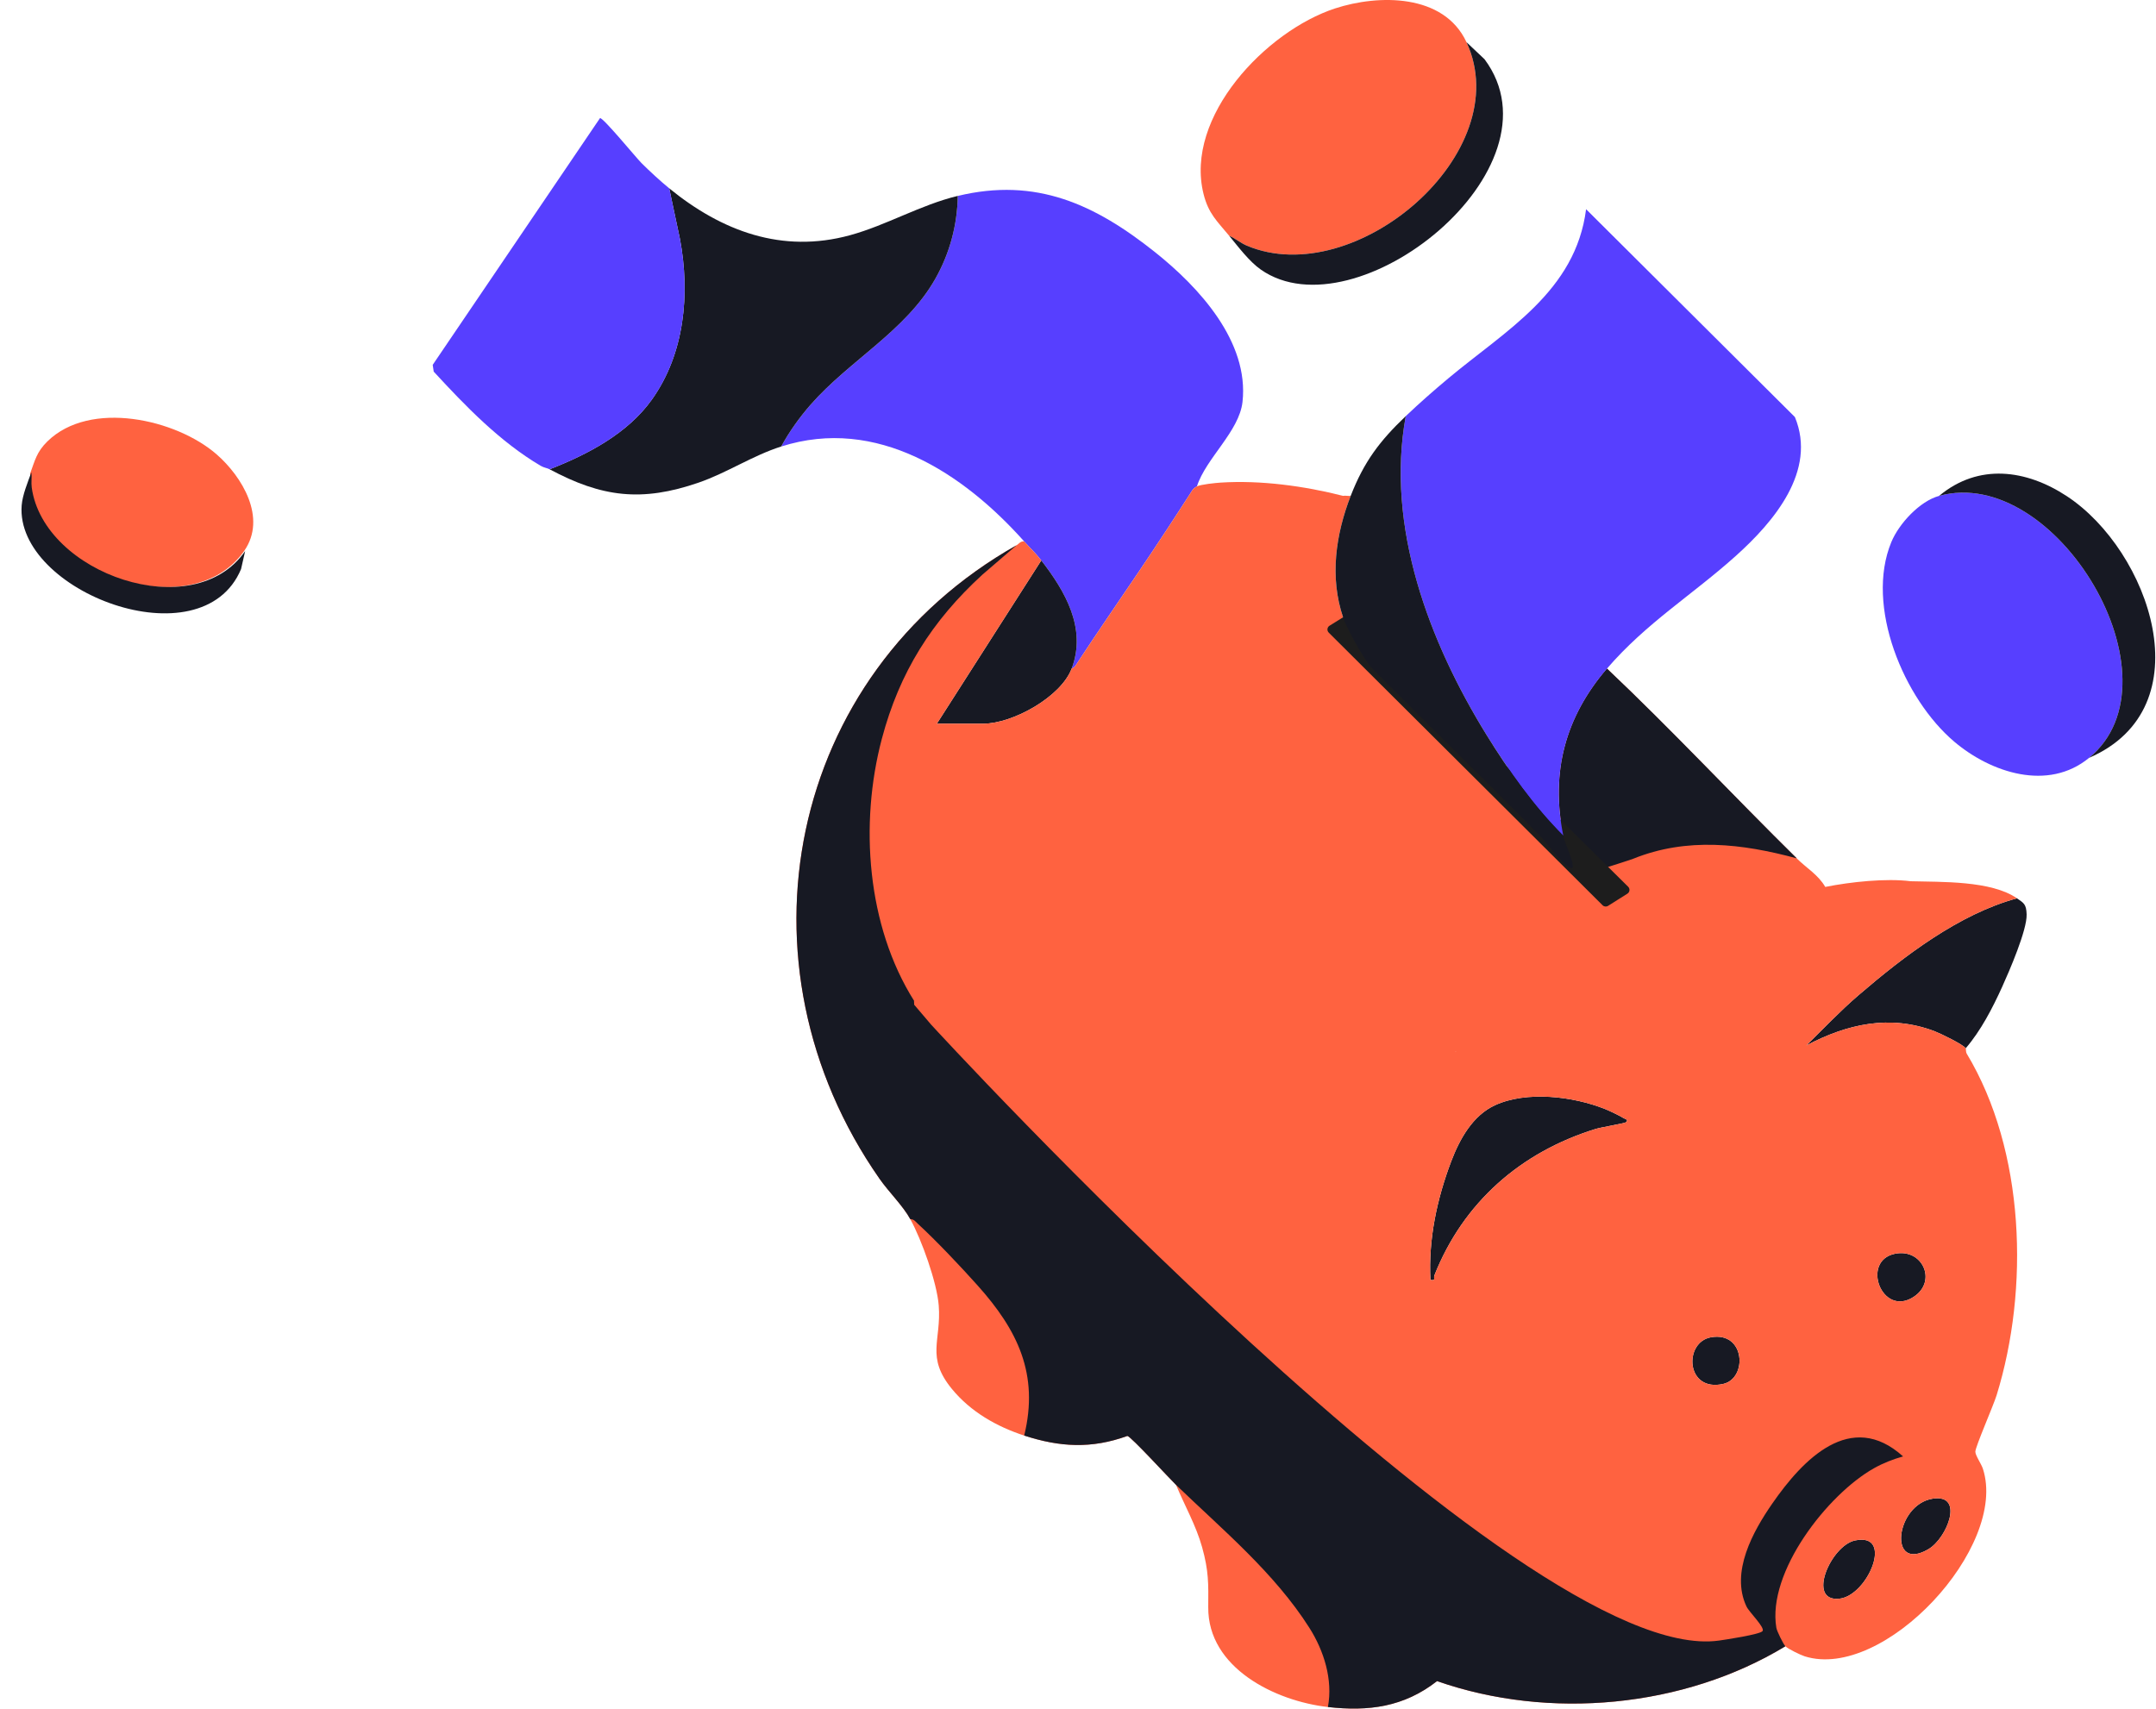 <svg width="980" height="777" viewBox="0 0 980 777" fill="none" xmlns="http://www.w3.org/2000/svg">
<g clip-path="url(#clip0_128_135)">
<path d="M949.593 344.53C930.904 359.892 904.95 351.279 888.323 337.203C865.372 317.785 847.658 275.488 859.703 246.421C863.163 238.075 872.559 227.866 881.429 225.432C934.528 210.855 993.071 308.792 949.593 344.53Z" fill="#573FFF"/>
<path d="M949.594 344.529C993.072 308.791 934.529 210.855 881.43 225.431C899.368 210.484 921.051 213.444 939.507 225.595C977.006 250.278 1002.39 321.642 949.594 344.529Z" fill="#171923"/>
<path d="M564.777 182.72C563.276 196.158 548.099 208.395 544.06 221.116C543.206 221.531 542.507 222.083 541.972 222.868C534.181 235.037 526.252 247.12 518.175 259.09C508.736 273.079 499.115 286.983 489.857 301.102C489.081 302.293 488.58 303.432 487.113 303.967C494.076 285.593 484.068 268.669 473.308 254.775C470.478 251.115 468.338 249.286 465.542 246.144C437.966 215.222 398.612 189.124 355.1 202.993C358.732 196.287 363.426 189.745 368.465 183.998C386.144 163.811 411.676 150.512 425.136 126.762C431.642 115.292 435.162 102.321 435.343 89.073C470.996 80.469 497.709 92.905 524.992 114.619C544.828 130.412 567.84 155.224 564.777 182.72Z" fill="#573FFF"/>
<path d="M435.344 89.073C435.163 102.321 431.643 115.292 425.137 126.762C411.677 150.512 386.145 163.803 368.457 183.989C363.418 189.737 358.733 196.287 355.092 202.984C342.046 207.144 330.51 214.929 317.576 219.399C291.665 228.349 273.528 226.036 249.826 213.341C267.126 206.6 285.246 197.133 296.273 181.693C311.234 160.756 313.71 133.562 309.086 108.75L304.176 85.612C328.068 105.082 355.463 115.378 386.335 106.946C402.91 102.415 418.355 93.164 435.327 89.064L435.344 89.073Z" fill="#171923"/>
<path d="M249.834 213.349C248.807 212.797 247.237 212.633 245.805 211.787C227.297 200.896 211.567 184.619 197.141 168.938L196.684 165.865L272.734 53.689C274.106 53.361 289.024 71.553 291.552 74.1C295.081 77.647 300.319 82.462 304.193 85.621L309.102 108.759C313.719 133.571 311.251 160.756 296.289 181.702C285.254 197.141 267.143 206.609 249.843 213.349H249.834Z" fill="#573FFF"/>
<path d="M566.762 111.685C563.94 110.502 561.498 108.371 558.729 107.197C553.267 100.56 549.324 97.203 547.072 88.219C538.271 52.981 575.623 14.05 606.823 3.84C626.617 -2.632 656.315 -2.96 666.583 19.168C689.888 69.388 616.047 132.415 566.762 111.685Z" fill="#FF6240"/>
<path d="M666.583 19.168L674.788 26.926C711.908 76.732 616.323 152.773 573.121 122.576C567.823 118.873 562.81 112.159 558.729 107.197C561.498 108.37 563.94 110.502 566.753 111.684C616.038 132.423 689.879 69.387 666.583 19.168Z" fill="#171923"/>
<path d="M661.406 478.299C661.596 478.144 661.786 477.98 661.976 477.824C661.691 477.937 661.501 478.092 661.406 478.299ZM661.406 478.299C661.596 478.144 661.786 477.98 661.976 477.824C661.691 477.937 661.501 478.092 661.406 478.299Z" fill="#FF6240"/>
<path d="M921.196 415.721C921.429 422.78 913.284 441.56 910.057 448.68C905.648 458.372 900.454 468.461 893.508 476.573C892.334 474.812 881.859 469.755 879.288 468.788C858.943 461.125 839.675 465.5 821.047 475.287C828.864 467.606 836.448 459.597 844.783 452.434C865.328 434.776 890.479 415.522 916.804 408.394C919.885 410.534 921.049 410.991 921.196 415.721Z" fill="#171923"/>
<path d="M487.113 303.967C482.212 316.904 460.261 328.995 446.991 328.995H425.852L473.307 254.775C484.067 268.669 494.076 285.593 487.113 303.967Z" fill="#171923"/>
<path d="M739.062 510.222C738.536 510.689 727.802 512.466 725.257 513.252C691.227 523.789 665.134 546.616 651.993 579.817C651.51 581.034 652.83 582.337 650.199 581.863C649.241 563.394 653.132 545.132 659.664 527.906C663.452 517.938 669.371 507.141 679.527 502.464C693.962 495.819 715.127 498.408 729.571 504.19C731.409 504.923 736.405 507.28 737.949 508.298C738.553 508.695 740.486 508.98 739.062 510.222Z" fill="#171923"/>
<path d="M661.976 477.824C661.786 477.98 661.596 478.144 661.406 478.299C661.501 478.092 661.691 477.937 661.976 477.824Z" fill="#FF6240"/>
<path d="M836.028 726.808C821.066 728.319 832.153 702.609 843.232 700.305C861.171 696.559 848.944 725.514 836.028 726.808Z" fill="#171923"/>
<path d="M876.554 704.283C858.046 715.132 861.446 683.873 878.625 681.301C893.069 679.135 885.036 699.312 876.554 704.283Z" fill="#171923"/>
<path d="M783.317 629.148C766.207 633.057 765.214 610.23 777.656 607.961C793.343 605.104 794.439 626.602 783.317 629.148Z" fill="#171923"/>
<path d="M869.78 589.63C855.397 598.951 845.698 573.198 861.35 569.979C873.87 567.407 880.747 582.536 869.78 589.63Z" fill="#171923"/>
<path d="M661.406 478.299C661.596 478.144 661.786 477.98 661.976 477.824C661.691 477.937 661.501 478.092 661.406 478.299Z" fill="#FF6240"/>
<path d="M894 479.067C893.474 478.187 893.673 476.815 893.509 476.573C892.335 474.812 881.86 469.755 879.289 468.788C858.943 461.125 839.676 465.5 821.048 475.287C828.865 467.606 836.449 459.597 844.784 452.434C865.328 434.776 890.48 415.522 916.805 408.394C905.122 400.264 882.387 401.015 868.486 400.626C857.252 399.194 841.152 400.92 829.659 403.215C826.544 397.761 821.082 394.577 816.716 390.27C787.76 361.73 759.968 331.929 730.433 303.967C711.554 325.931 704.729 351.037 710.588 379.914C711.381 383.84 714.462 389.588 714.902 393.308C715.092 394.956 714.453 394.999 713.159 394.171C709.043 391.521 703.84 383.987 700.26 380.319C674.806 354.316 648.507 329.09 623.001 303.113C619.472 298.754 612.25 285.835 610.499 280.665C604.321 262.421 607.134 242.968 613.95 225.432C612.88 225.578 611.457 225.207 610.499 225.432C592.888 220.944 573.086 218.234 554.855 219.399C552.43 219.554 545.907 220.219 544.061 221.116C543.206 221.531 542.507 222.083 541.972 222.868C534.181 235.037 526.252 247.119 518.175 259.09C508.736 273.079 499.115 286.983 489.857 301.102C489.081 302.293 488.58 303.432 487.113 303.967C482.213 316.904 460.262 328.995 446.992 328.995H425.852L473.308 254.775C470.478 251.115 468.338 249.286 465.543 246.144C463.826 245.928 463.075 247.318 462.091 247.87C357.774 306.694 331.579 438.22 399.777 535.88C403.979 541.904 410.39 548.101 413.772 554.246C418.924 563.609 425.878 582.993 426.698 593.531C427.957 609.531 420.675 616.824 432.738 631.504C441.219 641.834 453.049 648.566 465.543 652.631C481.747 657.904 496.096 658.741 512.455 652.803C514.155 653.14 531.567 672.17 534.569 675.07C538.513 684.546 543.62 693.409 546.407 703.36C549.436 714.199 549.289 719.93 549.203 730.692C548.987 758.291 579.67 773.351 603.596 776.044C622.069 778.124 638.127 776.061 653.209 764.264C704.16 782.094 765.352 776.432 811.539 748.427C812.739 749.644 818.468 752.414 820.34 753.001C856.251 764.272 912.931 703.342 901.309 667.699C900.584 665.473 897.883 661.684 897.883 659.967C897.892 657.74 906.115 638.943 907.547 634.309C922.483 585.97 920.507 523.159 894 479.067ZM661.976 477.824C661.786 477.98 661.596 478.144 661.406 478.299C661.501 478.092 661.691 477.937 661.976 477.824ZM739.061 510.222C738.535 510.688 727.801 512.466 725.256 513.252C691.226 523.789 665.134 546.616 651.993 579.817C651.509 581.034 652.829 582.337 650.198 581.862C649.24 563.394 653.131 545.132 659.663 527.906C663.451 517.938 669.37 507.141 679.526 502.464C693.961 495.819 715.126 498.408 729.57 504.19C731.408 504.923 736.404 507.279 737.948 508.298C738.552 508.695 740.485 508.98 739.061 510.222ZM783.316 629.148C766.206 633.057 765.214 610.23 777.656 607.96C793.342 605.104 794.438 626.602 783.316 629.148ZM836.027 726.808C821.065 728.318 832.152 702.609 843.231 700.305C861.17 696.559 848.943 725.514 836.027 726.808ZM861.351 569.979C873.871 567.407 880.747 582.536 869.781 589.63C855.397 598.95 845.699 573.198 861.351 569.979ZM876.554 704.283C858.046 715.131 861.446 683.872 878.625 681.301C893.069 679.134 885.036 699.312 876.554 704.283Z" fill="#FF6240"/>
<path d="M865.035 662.116C860.479 663.384 855.958 665.154 851.834 667.475C830.712 679.333 803.161 714.683 807.432 740.021C807.691 741.575 810.607 747.487 811.539 748.427C765.352 776.433 704.16 782.094 653.209 764.264C638.127 776.061 622.069 778.124 603.596 776.044C605.926 763.66 601.81 750.49 595.166 740.03C579.195 714.916 555.709 695.472 534.569 675.07C531.567 672.17 514.155 653.14 512.455 652.804C496.096 658.741 481.747 657.904 465.543 652.631C472.393 624.669 462.479 604.638 444.412 584.443C436.689 575.804 425.688 564.162 417.241 556.386C416.171 555.411 415.464 554.229 413.772 554.246C410.39 548.101 403.979 541.904 399.777 535.88C331.579 438.22 357.774 306.695 462.091 247.87L446.552 261.239C423.574 282.297 408.863 305.538 400.83 335.899C390.631 374.425 393.988 420.873 415.498 454.997C415.351 455.463 415.645 456.257 415.498 456.723L423.238 465.811C423.238 465.811 691.519 758.412 781.34 745.838C784.282 745.424 800.124 743.033 801.177 741.506C802.316 739.857 795.068 732.927 793.843 730.312C786.509 714.735 796.793 696.205 805.663 683.433C819.408 663.609 841.247 640.626 865.035 662.116Z" fill="#171923"/>
<path d="M816.725 390.227C791.875 383.495 766.767 380.527 742.297 390.434C741.045 390.935 729.63 394.559 729.147 394.698C725.178 395.828 715.1 394.913 714.91 393.265C714.47 389.545 711.39 383.798 710.596 379.871C704.737 350.994 711.562 325.888 730.441 303.924C759.976 331.886 787.768 361.687 816.725 390.227Z" fill="#171923"/>
<path d="M603.968 287.596L728.441 411.544C729.105 412.209 730.141 412.321 730.935 411.82L739.736 406.271C740.831 405.58 740.995 404.053 740.081 403.138L615.194 279.526C614.53 278.871 613.511 278.758 612.718 279.25L604.331 284.463C603.226 285.145 603.054 286.681 603.977 287.596H603.968Z" fill="#1D1D1D"/>
<path d="M638.973 189.185C645.22 183.238 651.734 177.516 658.404 171.941C684.41 150.21 716.188 132.492 720.951 95.114L815.863 189.599C826.001 214.074 806.216 237.255 789.115 252.626C769.347 270.396 748.268 283.212 730.433 303.967C711.554 325.931 704.729 351.037 710.588 379.914C697.154 366.502 685.695 350.243 675.712 334.104C649.629 291.894 629.766 239.482 638.973 189.185Z" fill="#573FFF"/>
<path d="M710.587 379.914C711.381 383.841 714.461 389.589 714.901 393.308C715.1 394.957 714.453 395 713.167 394.171C709.051 391.522 703.848 383.987 700.259 380.328C674.814 354.325 648.506 329.09 623.001 303.122C619.472 298.763 612.25 285.844 610.498 280.674C604.32 262.43 607.133 242.977 613.95 225.44C619.989 209.897 627.185 200.413 638.972 189.193C629.774 239.491 649.636 291.894 675.711 334.113C685.686 350.26 697.153 366.52 710.587 379.923V379.914Z" fill="#171923"/>
</g>
<path d="M13.811 222.138C13.513 219.892 13.97 217.526 13.686 215.316C15.915 209.311 16.598 205.522 21.547 200.666C40.971 181.638 80.127 190.574 98.442 206.539C110.058 216.669 121.433 235.445 111.018 250.411C87.381 284.378 18.964 261.402 13.811 222.138Z" fill="#FF6240"/>
<path d="M111.434 250.525L109.569 258.716C91.717 301.331 6.857 268.872 9.851 229.777C10.218 224.984 12.621 219.233 14.255 214.742C14.551 216.96 14.11 219.33 14.417 221.579C19.782 260.991 88.087 284.443 111.434 250.525Z" fill="#171923"/>
<defs>
<clipPath id="clip0_128_135">
<rect width="782.979" height="776.752" fill="white" transform="translate(196.684)"/>
</clipPath>
</defs>
</svg>
